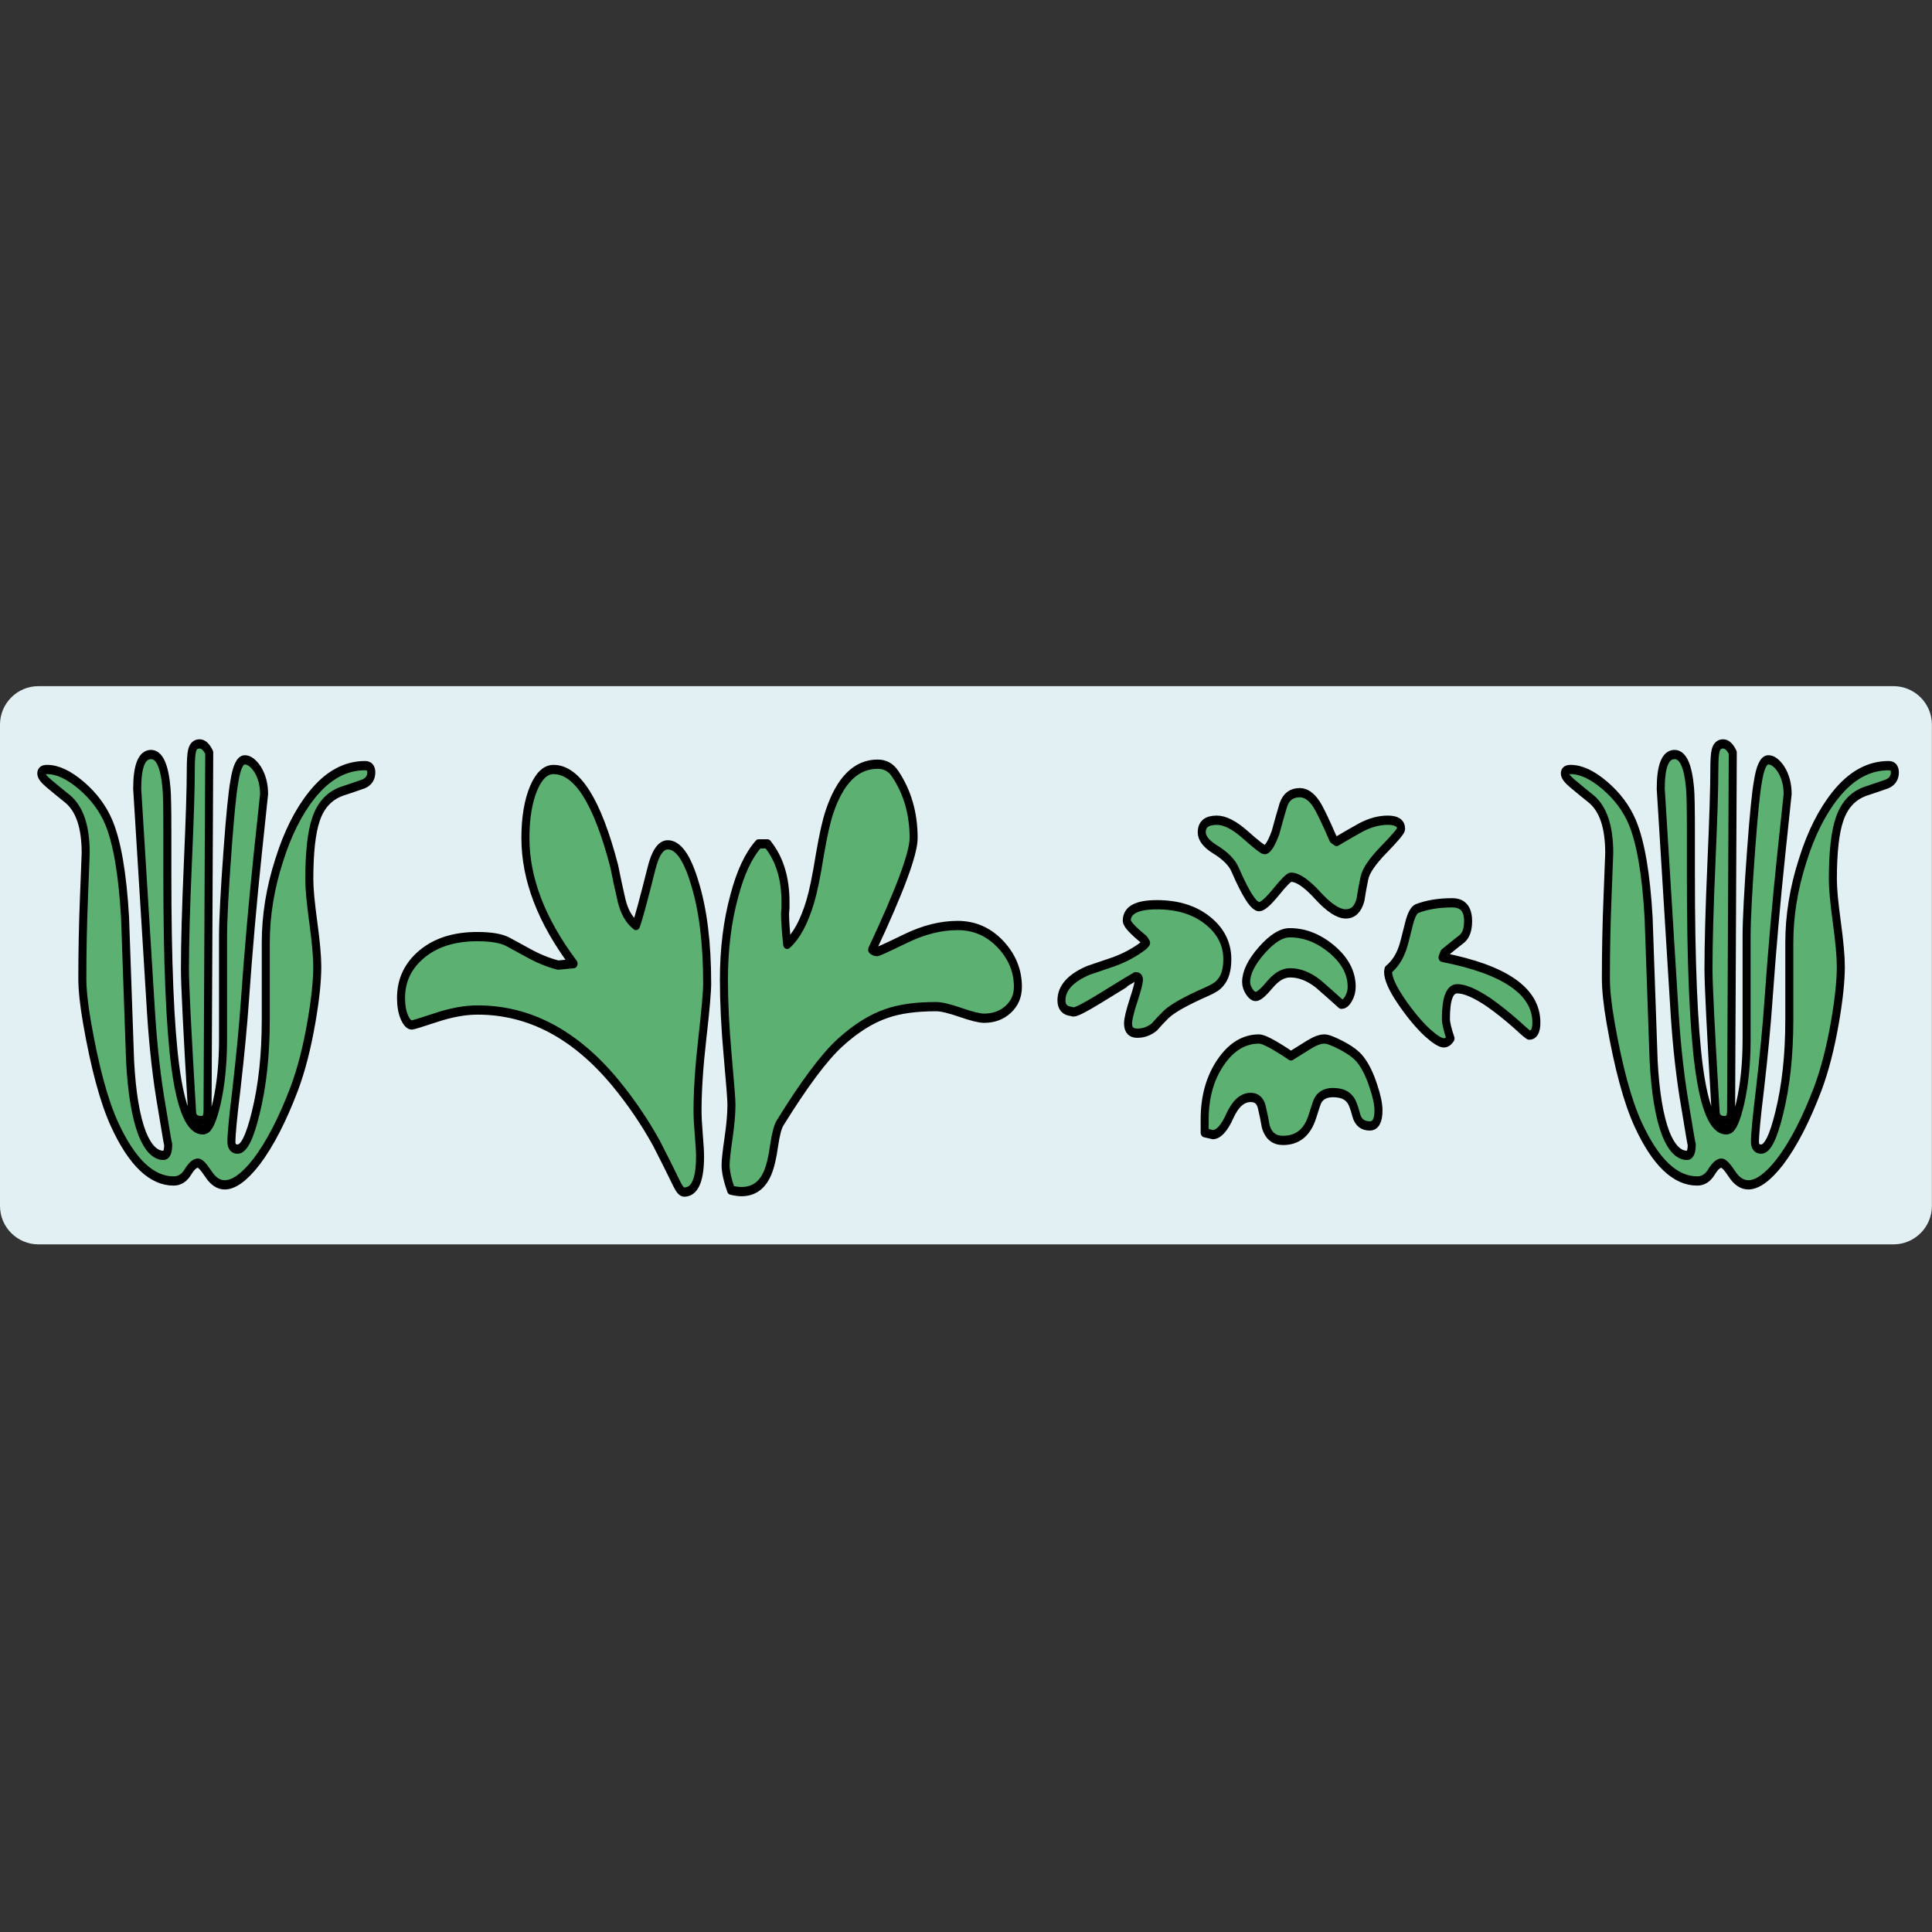 <?xml version="1.0" encoding="UTF-8" standalone="no"?>
<!DOCTYPE svg PUBLIC "-//W3C//DTD SVG 1.1//EN" "http://www.w3.org/Graphics/SVG/1.1/DTD/svg11.dtd">
<svg width="100%" height="100%" viewBox="0 0 220 220" version="1.1" xmlns="http://www.w3.org/2000/svg" xmlns:xlink="http://www.w3.org/1999/xlink" xml:space="preserve" xmlns:serif="http://www.serif.com/" style="fill-rule:evenodd;clip-rule:evenodd;stroke-linejoin:round;stroke-miterlimit:1.414;">
    <rect x="0" y="0" width="220" height="220" fill="#333333" stroke="none"/>
    <g id="Layer-1" serif:id="Layer 1" transform="matrix(1,0,0,0.719,-273.809,-306.707)">
        <g transform="matrix(1.059,0,0,1.752,277.927,539.893)">
            <path d="M203.844,0.822C203.844,-1.096 201.991,-2.654 199.708,-2.654L0.247,-2.654C-2.036,-2.654 -3.889,-1.096 -3.889,0.822L-3.889,44.332C-3.889,46.25 -2.036,47.808 0.247,47.808L199.708,47.808C201.991,47.808 203.844,46.25 203.844,44.332L203.844,0.822Z" style="fill:rgb(227,240,243);"/>
        </g>
        <g transform="matrix(3.974,0,0,6.374,-80.81,147.182)">
            <path d="M95.23,62.533L95.182,71.437C95.182,71.597 95.122,71.677 95.002,71.677C94.834,71.677 94.746,71.605 94.738,71.461C94.602,69.485 94.534,68.305 94.534,67.921C94.534,67.265 94.562,66.385 94.618,65.281C94.674,64.177 94.702,63.401 94.702,62.953C94.702,62.721 94.714,62.565 94.738,62.485C94.77,62.373 94.842,62.317 94.954,62.317C95.058,62.317 95.15,62.389 95.23,62.533ZM99.874,63.025C99.874,63.161 99.798,63.257 99.646,63.313C99.438,63.377 99.234,63.437 99.034,63.493C98.674,63.605 98.426,63.837 98.29,64.189C98.162,64.509 98.098,65.009 98.098,65.689C98.098,65.913 98.136,66.267 98.212,66.751C98.288,67.235 98.326,67.601 98.326,67.849C98.326,68.209 98.27,68.669 98.158,69.229C98.03,69.869 97.866,70.421 97.666,70.885C97.33,71.653 96.97,72.257 96.586,72.697C96.242,73.081 95.938,73.273 95.674,73.273C95.498,73.273 95.342,73.183 95.206,73.003C95.07,72.823 94.97,72.733 94.906,72.733C94.818,72.733 94.722,72.807 94.618,72.955C94.514,73.103 94.378,73.177 94.21,73.177C93.578,73.177 93.014,72.709 92.518,71.773C92.214,71.197 91.95,70.349 91.726,69.229C91.638,68.789 91.594,68.425 91.594,68.137C91.594,67.473 91.61,66.797 91.642,66.109C91.674,65.421 91.69,65.061 91.69,65.029C91.69,64.381 91.518,63.933 91.174,63.685C90.99,63.557 90.81,63.429 90.634,63.301C90.49,63.197 90.418,63.113 90.418,63.049C90.418,62.985 90.474,62.953 90.586,62.953C90.882,62.953 91.208,63.085 91.564,63.349C91.92,63.613 92.182,63.917 92.35,64.261C92.59,64.757 92.746,65.545 92.818,66.625C92.866,67.809 92.914,68.997 92.962,70.189C93.01,70.981 93.126,71.585 93.31,72.001C93.478,72.361 93.682,72.541 93.922,72.541C94.01,72.541 94.054,72.449 94.054,72.265C94.054,72.305 93.994,72.005 93.874,71.365C93.73,70.653 93.626,69.861 93.562,68.989L93.166,63.433C93.166,62.865 93.298,62.581 93.562,62.581C93.802,62.581 93.95,62.861 94.006,63.421C94.022,63.565 94.03,63.921 94.03,64.489L94.03,65.557C94.03,67.741 94.106,69.333 94.258,70.333C94.418,71.381 94.678,71.905 95.038,71.905L95.074,71.905C95.09,71.897 95.102,71.893 95.11,71.893C95.222,71.869 95.334,71.649 95.446,71.233C95.566,70.769 95.626,70.245 95.626,69.661L95.626,67.117C95.626,66.685 95.67,65.953 95.758,64.921C95.83,64.073 95.894,63.517 95.95,63.253C96.014,62.893 96.114,62.713 96.25,62.713C96.37,62.713 96.49,62.789 96.61,62.941C96.738,63.117 96.802,63.325 96.802,63.565C96.802,63.581 96.742,64.073 96.622,65.041C96.478,66.225 96.354,67.453 96.25,68.725C96.202,69.325 96.122,70.049 96.01,70.897C95.914,71.577 95.866,72.013 95.866,72.205C95.866,72.325 95.926,72.385 96.046,72.385C96.222,72.385 96.394,72.085 96.562,71.485C96.754,70.813 96.85,70.041 96.85,69.169L96.85,67.261C96.85,66.581 96.978,65.897 97.234,65.209C97.474,64.545 97.786,64.005 98.17,63.589C98.618,63.101 99.126,62.857 99.694,62.857C99.814,62.857 99.874,62.913 99.874,63.025Z" style="fill:rgb(92,176,113);fill-rule:nonzero;stroke:black;stroke-width:0.23px;"/>
            <path d="M118.402,68.353C118.402,68.577 118.31,68.763 118.126,68.911C117.942,69.059 117.71,69.133 117.43,69.133C117.302,69.133 117.078,69.085 116.758,68.989C116.438,68.893 116.206,68.845 116.062,68.845C115.486,68.845 115.014,68.901 114.646,69.013C114.206,69.141 113.76,69.383 113.308,69.739C112.856,70.095 112.282,70.761 111.586,71.737C111.522,71.825 111.466,72.009 111.418,72.289C111.37,72.593 111.306,72.825 111.226,72.985C111.074,73.289 110.826,73.441 110.482,73.441C110.394,73.441 110.294,73.429 110.182,73.405C110.078,73.149 110.026,72.941 110.026,72.781C110.026,72.669 110.054,72.447 110.11,72.115C110.166,71.783 110.194,71.505 110.194,71.281C110.194,71.161 110.158,70.755 110.086,70.063C110.014,69.371 109.978,68.741 109.978,68.173C109.978,67.413 110.078,66.717 110.278,66.085C110.454,65.509 110.686,65.081 110.974,64.801L111.226,64.801C111.57,65.169 111.742,65.649 111.742,66.241L111.742,66.397C111.734,66.461 111.73,66.513 111.73,66.553C111.73,66.705 111.75,66.953 111.79,67.297C112.054,67.097 112.274,66.745 112.45,66.241C112.538,65.985 112.63,65.597 112.726,65.077C112.822,64.589 112.914,64.233 113.002,64.009C113.306,63.217 113.766,62.821 114.382,62.821C114.598,62.821 114.766,62.901 114.886,63.061C115.238,63.517 115.414,64.049 115.414,64.657C115.414,65.041 115.018,65.965 114.226,67.429C114.266,67.461 114.314,67.477 114.37,67.477C114.402,67.477 114.674,67.369 115.186,67.153C115.698,66.937 116.194,66.829 116.674,66.829C117.154,66.829 117.562,66.983 117.898,67.291C118.234,67.599 118.402,67.953 118.402,68.353ZM109.498,68.269C109.498,68.477 109.452,68.931 109.36,69.631C109.268,70.331 109.222,70.933 109.222,71.437C109.222,71.581 109.234,71.777 109.258,72.025C109.282,72.273 109.294,72.453 109.294,72.565C109.294,73.157 109.142,73.453 108.838,73.453C108.774,73.453 108.706,73.389 108.634,73.261C108.442,72.917 108.246,72.577 108.046,72.241C107.71,71.713 107.318,71.213 106.87,70.741C105.718,69.533 104.402,68.929 102.922,68.929C102.562,68.929 102.166,68.991 101.734,69.115C101.302,69.239 101.07,69.301 101.038,69.301C100.958,69.301 100.886,69.237 100.822,69.109C100.758,68.981 100.726,68.821 100.726,68.629C100.726,68.189 100.926,67.825 101.326,67.537C101.726,67.249 102.254,67.105 102.91,67.105C103.31,67.105 103.604,67.149 103.792,67.237C103.98,67.325 104.166,67.413 104.35,67.501C104.646,67.645 104.938,67.749 105.226,67.813L105.67,67.777C104.75,66.713 104.29,65.673 104.29,64.657C104.29,64.153 104.37,63.737 104.53,63.409C104.682,63.105 104.87,62.953 105.094,62.953C105.774,62.953 106.354,63.753 106.834,65.353C106.898,65.633 106.968,65.915 107.044,66.199C107.12,66.483 107.258,66.693 107.458,66.829C107.53,66.661 107.678,66.189 107.902,65.413C108.014,65.021 108.17,64.825 108.37,64.825C108.666,64.825 108.922,65.137 109.138,65.761C109.378,66.425 109.498,67.261 109.498,68.269Z" style="fill:rgb(92,176,113);fill-rule:nonzero;stroke:black;stroke-width:0.23px;"/>
            <path d="M133.258,69.241C133.258,69.449 133.19,69.553 133.054,69.553C133.03,69.553 132.914,69.469 132.706,69.301C132.426,69.085 132.154,68.897 131.89,68.737C131.506,68.513 131.206,68.401 130.99,68.401C130.774,68.401 130.666,68.649 130.666,69.145C130.666,69.249 130.71,69.413 130.798,69.637C130.742,69.709 130.678,69.745 130.606,69.745C130.51,69.745 130.354,69.661 130.138,69.493C129.89,69.293 129.64,69.033 129.388,68.713C129.136,68.393 129.01,68.149 129.01,67.981C129.018,67.933 129.022,67.913 129.022,67.921C129.198,67.793 129.33,67.621 129.418,67.405C129.45,67.333 129.514,67.125 129.61,66.781C129.674,66.565 129.75,66.441 129.838,66.409C130.126,66.313 130.462,66.265 130.846,66.265C131.15,66.265 131.302,66.417 131.302,66.721C131.302,66.921 131.246,67.065 131.134,67.153C130.958,67.273 130.786,67.393 130.618,67.513L130.57,67.621C132.362,67.925 133.258,68.465 133.258,69.241ZM129.382,64.429C129.382,64.477 129.218,64.647 128.89,64.939C128.562,65.231 128.376,65.467 128.332,65.647C128.288,65.827 128.25,66.009 128.218,66.193C128.146,66.425 128.006,66.541 127.798,66.541C127.582,66.541 127.314,66.389 126.994,66.085C126.674,65.781 126.418,65.629 126.226,65.629C126.17,65.629 126.028,65.751 125.8,65.995C125.572,66.239 125.41,66.361 125.314,66.361C125.162,66.361 124.934,66.057 124.63,65.449C124.542,65.265 124.346,65.093 124.042,64.933C123.794,64.797 123.67,64.657 123.67,64.513C123.67,64.313 123.814,64.213 124.102,64.213C124.334,64.213 124.608,64.335 124.924,64.579C125.24,64.823 125.422,64.945 125.47,64.945C125.558,64.945 125.662,64.805 125.782,64.525C125.854,64.293 125.93,64.061 126.01,63.829C126.09,63.629 126.246,63.529 126.478,63.529C126.654,63.529 126.814,63.625 126.958,63.817C127.054,63.945 127.214,64.233 127.438,64.681L127.534,64.741C127.766,64.621 127.998,64.505 128.23,64.393C128.494,64.273 128.75,64.213 128.998,64.213C129.254,64.213 129.382,64.285 129.382,64.429ZM127.966,68.353C127.966,68.457 127.936,68.555 127.876,68.647C127.816,68.739 127.75,68.785 127.678,68.785L127.666,68.785C127.442,68.609 127.218,68.437 126.994,68.269C126.73,68.093 126.466,68.005 126.202,68.005C126.002,68.005 125.808,68.103 125.62,68.299C125.432,68.495 125.298,68.593 125.218,68.593C125.154,68.593 125.092,68.553 125.032,68.473C124.972,68.393 124.942,68.313 124.942,68.233C124.942,68.001 125.09,67.739 125.386,67.447C125.682,67.155 125.95,67.009 126.19,67.009C126.622,67.009 127.026,67.147 127.402,67.423C127.778,67.699 127.966,68.009 127.966,68.353ZM128.734,71.425C128.734,71.681 128.65,71.809 128.482,71.809C128.282,71.809 128.154,71.721 128.098,71.545C128.034,71.329 127.97,71.193 127.906,71.137C127.81,71.033 127.65,70.981 127.426,70.981C127.234,70.981 127.094,71.041 127.006,71.161C126.982,71.193 126.926,71.333 126.838,71.581C126.694,71.973 126.414,72.169 125.998,72.169C125.75,72.169 125.586,72.057 125.506,71.833C125.474,71.673 125.436,71.511 125.392,71.347C125.348,71.183 125.242,71.101 125.074,71.101C124.834,71.101 124.634,71.255 124.474,71.563C124.314,71.871 124.15,72.025 123.982,72.025C123.974,72.025 123.898,72.009 123.754,71.977L123.754,71.641C123.754,71.089 123.906,70.619 124.21,70.231C124.514,69.843 124.882,69.649 125.314,69.649C125.442,69.649 125.746,69.789 126.226,70.069C126.402,69.973 126.576,69.879 126.748,69.787C126.92,69.695 127.066,69.649 127.186,69.649C127.274,69.649 127.434,69.701 127.666,69.805C127.93,69.925 128.114,70.045 128.218,70.165C128.362,70.325 128.486,70.545 128.59,70.825C128.686,71.073 128.734,71.273 128.734,71.425ZM124.402,67.669C124.402,67.933 124.334,68.129 124.198,68.257C124.134,68.329 124.006,68.401 123.814,68.473C123.206,68.705 122.814,68.897 122.638,69.049C122.526,69.145 122.418,69.245 122.314,69.349C122.17,69.453 122.006,69.505 121.822,69.505C121.646,69.505 121.558,69.425 121.558,69.265C121.558,69.161 121.61,68.971 121.714,68.695C121.818,68.419 121.87,68.245 121.87,68.173C121.87,68.125 121.838,68.101 121.774,68.101C121.766,68.101 121.41,68.289 120.706,68.665C120.314,68.873 120.078,68.977 119.998,68.977C119.974,68.977 119.954,68.973 119.938,68.965C119.746,68.949 119.65,68.857 119.65,68.689C119.65,68.385 119.906,68.137 120.418,67.945C120.658,67.873 120.902,67.801 121.15,67.729C121.478,67.625 121.766,67.489 122.014,67.321L122.074,67.261L122.014,67.177C121.686,66.945 121.522,66.789 121.522,66.709C121.522,66.445 121.81,66.313 122.386,66.313C122.978,66.313 123.462,66.443 123.838,66.703C124.214,66.963 124.402,67.285 124.402,67.669Z" style="fill:rgb(92,176,113);fill-rule:nonzero;stroke:black;stroke-width:0.23px;"/>
            <path d="M138.886,62.533L138.838,71.437C138.838,71.597 138.778,71.677 138.658,71.677C138.49,71.677 138.402,71.605 138.394,71.461C138.258,69.485 138.19,68.305 138.19,67.921C138.19,67.265 138.218,66.385 138.274,65.281C138.33,64.177 138.358,63.401 138.358,62.953C138.358,62.721 138.37,62.565 138.394,62.485C138.426,62.373 138.498,62.317 138.61,62.317C138.714,62.317 138.806,62.389 138.886,62.533ZM143.53,63.025C143.53,63.161 143.454,63.257 143.302,63.313C143.094,63.377 142.89,63.437 142.69,63.493C142.33,63.605 142.082,63.837 141.946,64.189C141.818,64.509 141.754,65.009 141.754,65.689C141.754,65.913 141.792,66.267 141.868,66.751C141.944,67.235 141.982,67.601 141.982,67.849C141.982,68.209 141.926,68.669 141.814,69.229C141.686,69.869 141.522,70.421 141.322,70.885C140.986,71.653 140.626,72.257 140.242,72.697C139.898,73.081 139.594,73.273 139.33,73.273C139.154,73.273 138.998,73.183 138.862,73.003C138.726,72.823 138.626,72.733 138.562,72.733C138.474,72.733 138.378,72.807 138.274,72.955C138.17,73.103 138.034,73.177 137.866,73.177C137.234,73.177 136.67,72.709 136.174,71.773C135.87,71.197 135.606,70.349 135.382,69.229C135.294,68.789 135.25,68.425 135.25,68.137C135.25,67.473 135.266,66.797 135.298,66.109C135.33,65.421 135.346,65.061 135.346,65.029C135.346,64.381 135.174,63.933 134.83,63.685C134.646,63.557 134.466,63.429 134.29,63.301C134.146,63.197 134.074,63.113 134.074,63.049C134.074,62.985 134.13,62.953 134.242,62.953C134.538,62.953 134.864,63.085 135.22,63.349C135.576,63.613 135.838,63.917 136.006,64.261C136.246,64.757 136.402,65.545 136.474,66.625C136.522,67.809 136.57,68.997 136.618,70.189C136.666,70.981 136.782,71.585 136.966,72.001C137.134,72.361 137.338,72.541 137.578,72.541C137.666,72.541 137.71,72.449 137.71,72.265C137.71,72.305 137.65,72.005 137.53,71.365C137.386,70.653 137.282,69.861 137.218,68.989L136.822,63.433C136.822,62.865 136.954,62.581 137.218,62.581C137.458,62.581 137.606,62.861 137.662,63.421C137.678,63.565 137.686,63.921 137.686,64.489L137.686,65.557C137.686,67.741 137.762,69.333 137.914,70.333C138.074,71.381 138.334,71.905 138.694,71.905L138.73,71.905C138.746,71.897 138.758,71.893 138.766,71.893C138.878,71.869 138.99,71.649 139.102,71.233C139.222,70.769 139.282,70.245 139.282,69.661L139.282,67.117C139.282,66.685 139.326,65.953 139.414,64.921C139.486,64.073 139.55,63.517 139.606,63.253C139.67,62.893 139.77,62.713 139.906,62.713C140.026,62.713 140.146,62.789 140.266,62.941C140.394,63.117 140.458,63.325 140.458,63.565C140.458,63.581 140.398,64.073 140.278,65.041C140.134,66.225 140.01,67.453 139.906,68.725C139.858,69.325 139.778,70.049 139.666,70.897C139.57,71.577 139.522,72.013 139.522,72.205C139.522,72.325 139.582,72.385 139.702,72.385C139.878,72.385 140.05,72.085 140.218,71.485C140.41,70.813 140.506,70.041 140.506,69.169L140.506,67.261C140.506,66.581 140.634,65.897 140.89,65.209C141.13,64.545 141.442,64.005 141.826,63.589C142.274,63.101 142.782,62.857 143.35,62.857C143.47,62.857 143.53,62.913 143.53,63.025Z" style="fill:rgb(92,176,113);fill-rule:nonzero;stroke:black;stroke-width:0.23px;"/>
        </g>
    </g>
</svg>
